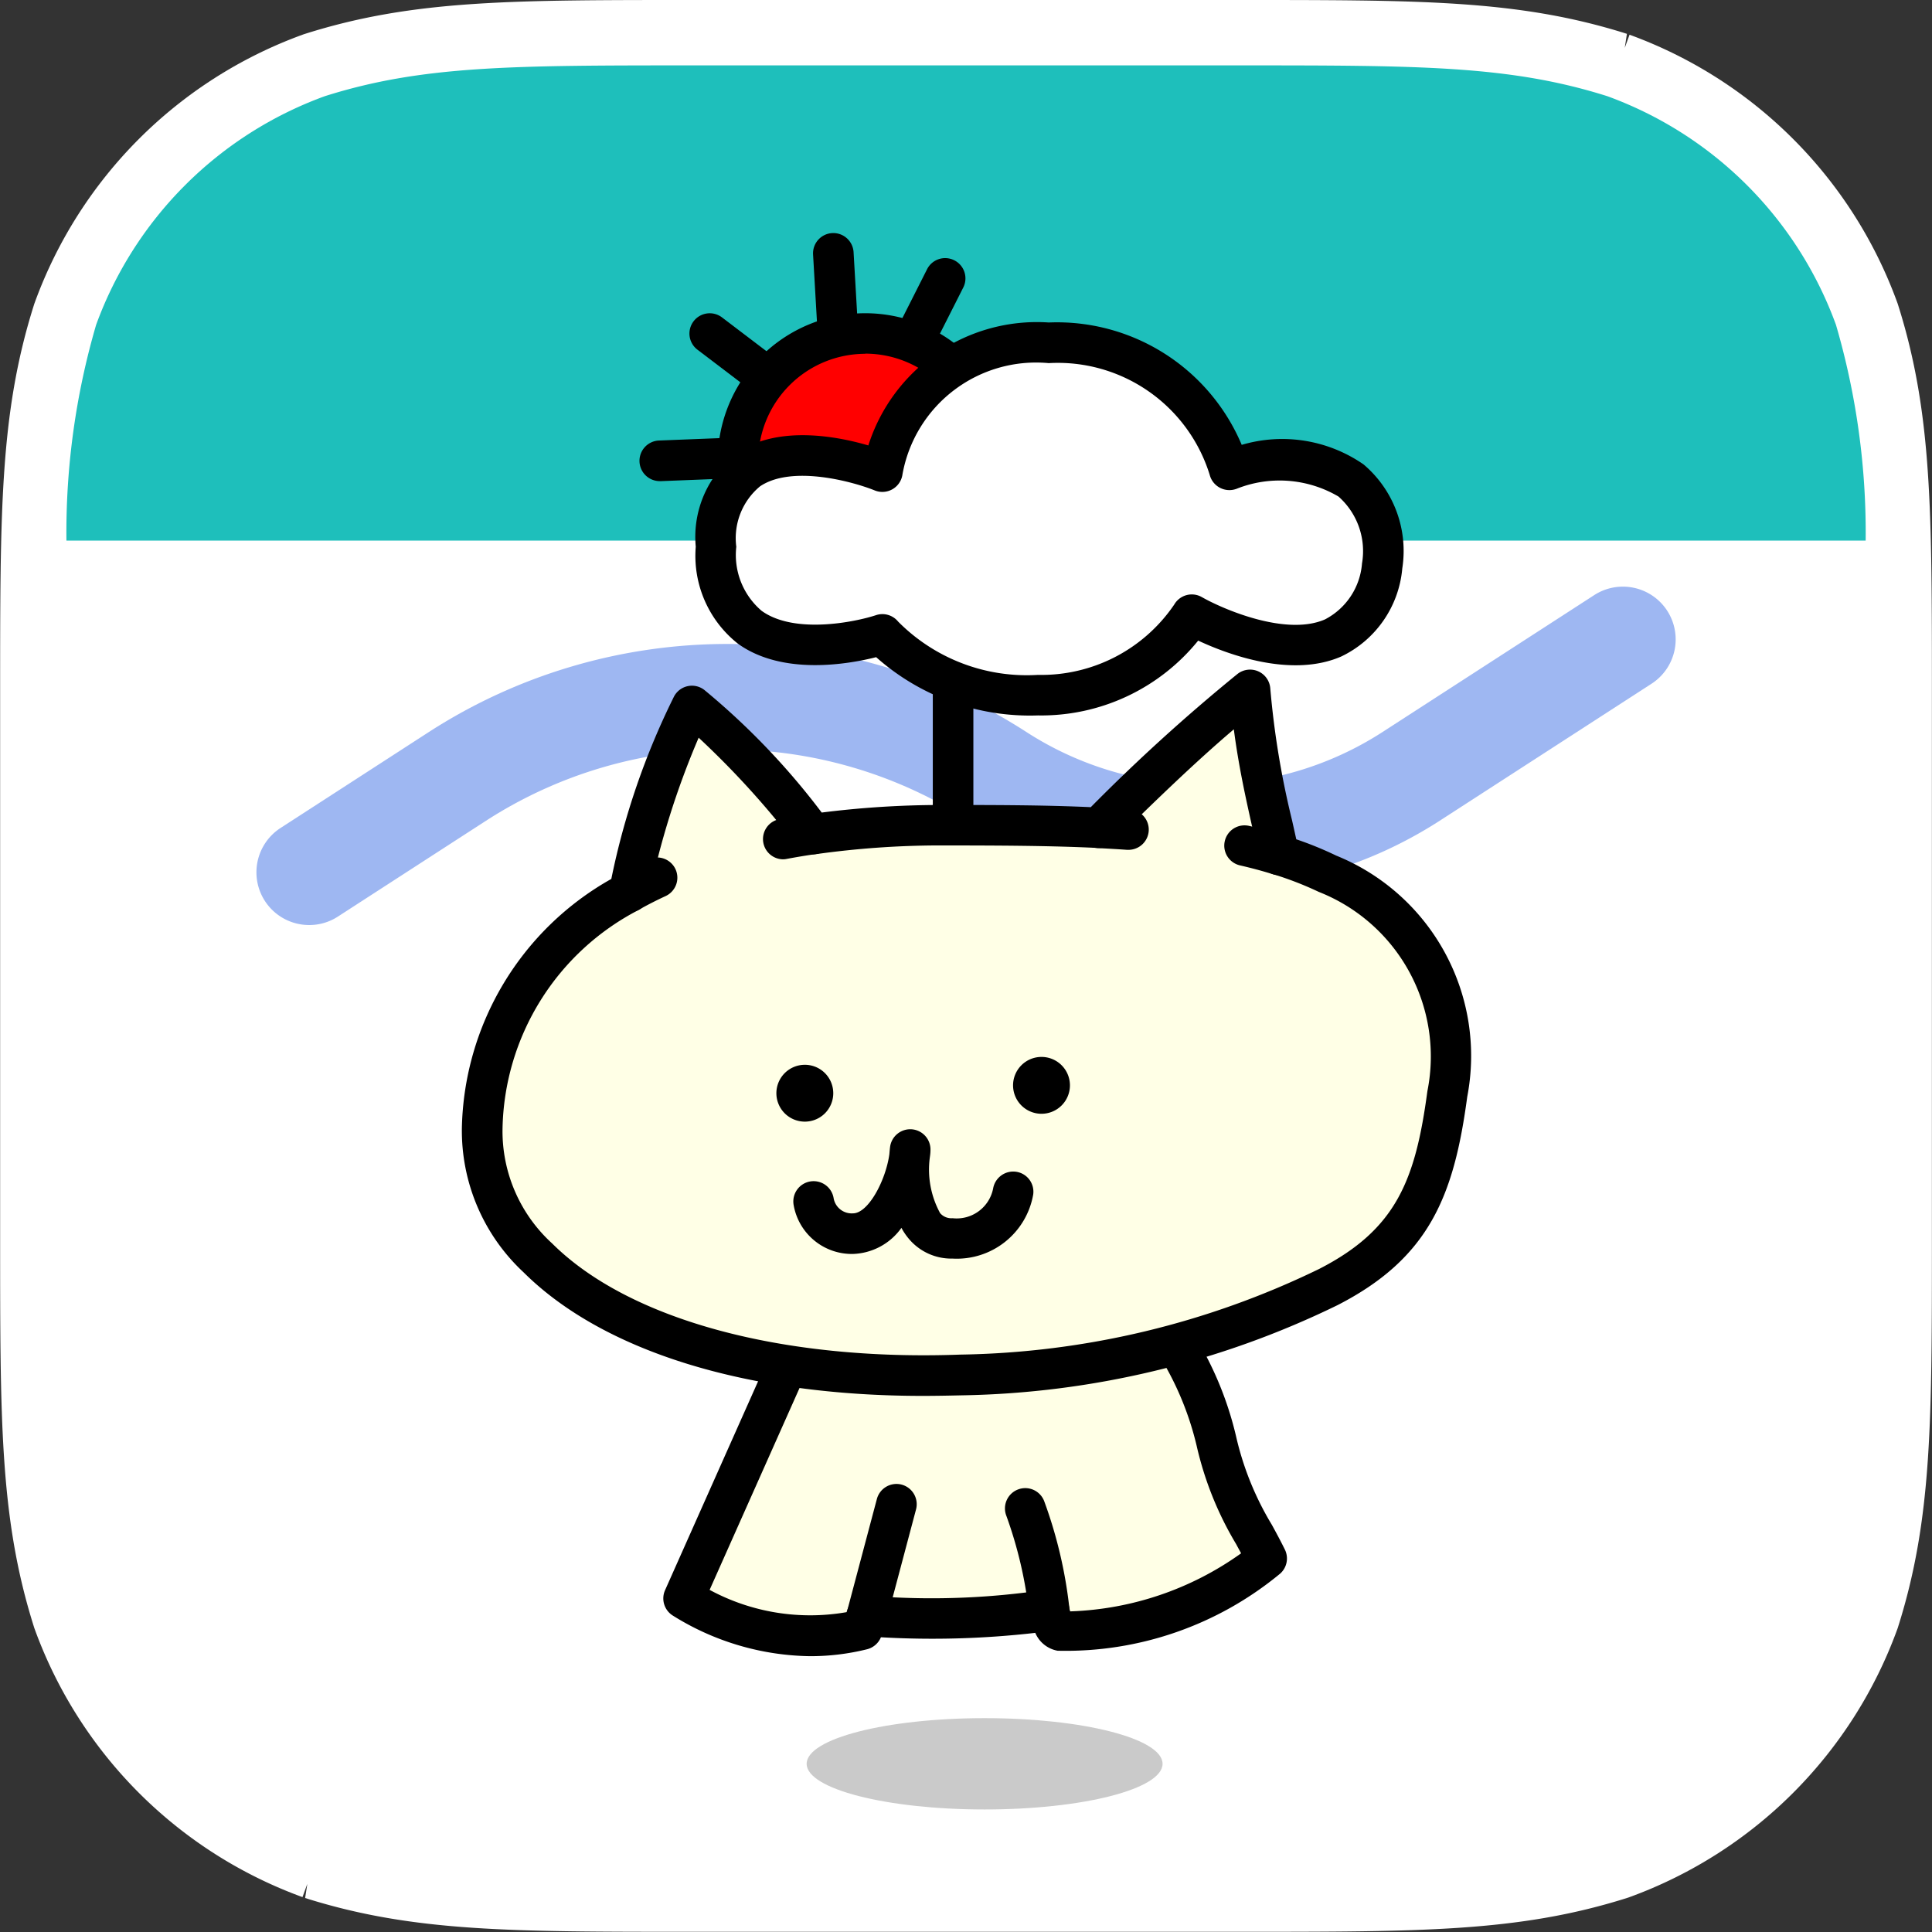 <svg xmlns="http://www.w3.org/2000/svg" width="59.238" height="59.239" viewBox="0 0 59.238 59.239">
  <rect x="0" y="0" width="59.238" height="59.239" fill="#333333" stroke="none"/>
  <g id="グループ_1222" data-name="グループ 1222" transform="translate(0.619 0.619)">
    <g id="グループ_172" data-name="グループ 172" transform="translate(0 0)" style="mix-blend-mode: multiply;isolation: isolate">
      <path id="パス_2392" data-name="パス 2392" d="M-2176.473-2172.276h16.721c5.546,0,8.318,0,11.3.944a11.733,11.733,0,0,1,7.012,7.012c.943,2.985.943,5.757.943,11.3v16.721c0,5.546,0,8.318-.943,11.3a11.734,11.734,0,0,1-7.012,7.012c-2.985.943-5.757.943-11.3.943h-16.721c-5.546,0-8.318,0-11.3-.943a11.734,11.734,0,0,1-7.012-7.012c-.943-2.985-.943-5.757-.943-11.3v-16.721c0-5.546,0-8.318.943-11.3a11.733,11.733,0,0,1,7.012-7.012c2.985-.944,5.758-.944,11.3-.944h0" transform="translate(2197.113 2173.657)" fill="#fff"/>
      <path id="パス_2393" data-name="パス 2393" d="M-2164.371-2120.276h-16.721c-5.68,0-8.532,0-11.72-1.008l-.055-.019a13.083,13.083,0,0,1-7.837-7.837l-.019-.056c-1.008-3.188-1.008-6.039-1.008-11.72v-16.721c0-5.68,0-8.531,1.008-11.719l.019-.056a13.08,13.08,0,0,1,7.837-7.837l.055-.02c3.188-1.008,6.04-1.008,11.72-1.008h16.721c5.68,0,8.531,0,11.719,1.008l.056.02a13.08,13.08,0,0,1,7.837,7.837l.019.056c1.008,3.188,1.008,6.039,1.008,11.719v16.721c0,5.681,0,8.532-1.008,11.72l-.019.056a13.084,13.084,0,0,1-7.837,7.837l-.056.019C-2155.84-2120.276-2158.691-2120.276-2164.371-2120.276Zm-27.579-3.632c2.771.87,5.48.87,10.858.87h16.721c5.378,0,8.087,0,10.858-.87a10.324,10.324,0,0,0,6.149-6.149c.871-2.771.871-5.48.871-10.859v-16.721c0-5.378,0-8.086-.871-10.857a10.326,10.326,0,0,0-6.148-6.15c-2.772-.87-5.481-.87-10.859-.87h-16.721c-5.378,0-8.087,0-10.858.871a10.326,10.326,0,0,0-6.149,6.148c-.87,2.772-.87,5.48-.87,10.858v16.721c0,5.378,0,8.087.87,10.859A10.327,10.327,0,0,0-2191.95-2123.908Z" transform="translate(2201.731 2178.276)" fill="#d8d8d8"/>
    </g>
    <g id="グループ_191" data-name="グループ 191" transform="translate(1.381 1.381)">
      <path id="パス_2394" data-name="パス 2394" d="M-2176.473-2172.276h16.721c5.546,0,8.318,0,11.3.944a11.733,11.733,0,0,1,7.012,7.012c.943,2.985.943,5.757.943,11.3v16.721c0,5.546,0,8.318-.943,11.3a11.734,11.734,0,0,1-7.012,7.012c-2.985.943-5.757.943-11.3.943h-16.721c-5.546,0-8.318,0-11.3-.943a11.734,11.734,0,0,1-7.012-7.012c-.943-2.985-.943-5.757-.943-11.3v-16.721c0-5.546,0-8.318.943-11.3a11.733,11.733,0,0,1,7.012-7.012c2.985-.944,5.758-.944,11.3-.944h0" transform="translate(2195.732 2172.276)" fill="#fff" stroke="#fff" stroke-width="4"/>
      <path id="パス_2395" data-name="パス 2395" d="M-2168.645-2092.447a1.617,1.617,0,0,1-1.36-.738,1.619,1.619,0,0,1,.48-2.238l4.544-2.94a16.891,16.891,0,0,1,18.329,0,10.058,10.058,0,0,0,10.912,0l6.494-4.2a1.619,1.619,0,0,1,2.238.479,1.619,1.619,0,0,1-.48,2.238l-6.494,4.2a13.3,13.3,0,0,1-14.429,0,13.65,13.65,0,0,0-14.812,0l-4.544,2.94A1.607,1.607,0,0,1-2168.645-2092.447Z" transform="translate(2176.127 2118.81)" fill="#9eb7f2"/>
      <path id="パス_2396" data-name="パス 2396" d="M-2140.415-2157.7a22.707,22.707,0,0,0-.91-6.615,11.732,11.732,0,0,0-7.012-7.012c-2.985-.944-5.758-.944-11.3-.944h-16.722c-5.545,0-8.318,0-11.3.944a11.731,11.731,0,0,0-7.013,7.012,22.707,22.707,0,0,0-.91,6.615Z" transform="translate(2195.619 2172.276)" fill="#1ebfbb"/>
      <g id="グループ_190" data-name="グループ 190" transform="translate(12.16 5.146)">
        <g id="グループ_173" data-name="グループ 173" transform="translate(6.178 32.211)">
          <path id="パス_2397" data-name="パス 2397" d="M-2109.332-2007.265l-4.022,9.032a7.148,7.148,0,0,0,5.473.953l.139-.4a26.246,26.246,0,0,0,5.594-.205s.1.6.348.64a9.666,9.666,0,0,0,6.323-2.212,13.865,13.865,0,0,1-1.532-3.567,16.093,16.093,0,0,0-1.61-3.77A106.027,106.027,0,0,1-2109.332-2007.265Z" transform="translate(2113.975 2007.887)" fill="#ffffe6"/>
          <path id="パス_2398" data-name="パス 2398" d="M-2111.553-1998.542a8.122,8.122,0,0,1-4.208-1.243.62.62,0,0,1-.241-.781l4.022-9.031a.623.623,0,0,1,.625-.366,106.052,106.052,0,0,0,10.624.468.62.62,0,0,1,.6.372c.117.268.283.578.458.906a10.419,10.419,0,0,1,1.194,3,9.186,9.186,0,0,0,1.084,2.65c.147.269.284.525.4.762a.621.621,0,0,1-.141.726,10.313,10.313,0,0,1-6.831,2.37.92.92,0,0,1-.684-.548,27.687,27.687,0,0,1-4.733.135.624.624,0,0,1-.426.368A7.214,7.214,0,0,1-2111.553-1998.542Zm-3.083-2.033a6.486,6.486,0,0,0,4.2.683l.025-.073a.614.614,0,0,1,.606-.417l.418.013a23.523,23.523,0,0,0,5.03-.206.624.624,0,0,1,.48.1.622.622,0,0,1,.262.413,1.406,1.406,0,0,0,.034.146,9.535,9.535,0,0,0,5.241-1.78c-.047-.09-.1-.182-.149-.277a10.3,10.3,0,0,1-1.213-3.016,9.327,9.327,0,0,0-1.069-2.638c-.111-.208-.218-.41-.316-.6-3.107.106-8.373-.315-9.94-.45Z" transform="translate(2116.056 2009.966)"/>
        </g>
        <g id="グループ_174" data-name="グループ 174" transform="translate(11.791 38.354)">
          <line id="線_7" data-name="線 7" x1="0.914" y2="3.441" transform="translate(0.622 0.622)" fill="#fff"/>
          <path id="パス_2399" data-name="パス 2399" d="M-2091.049-1978.594a.634.634,0,0,1-.16-.021.622.622,0,0,1-.441-.76l.914-3.441a.622.622,0,0,1,.761-.442.622.622,0,0,1,.44.76l-.914,3.441A.622.622,0,0,1-2091.049-1978.594Z" transform="translate(2091.671 1983.279)"/>
        </g>
        <g id="グループ_175" data-name="グループ 175" transform="translate(16.653 38.482)">
          <path id="パス_2400" data-name="パス 2400" d="M-2067.841-1980.02a13.472,13.472,0,0,1,.731,3.107" transform="translate(2068.463 1980.642)" fill="#fff"/>
          <path id="パス_2401" data-name="パス 2401" d="M-2069.191-1978.371a.623.623,0,0,1-.616-.539,12.9,12.9,0,0,0-.693-2.962.622.622,0,0,1,.35-.807.621.621,0,0,1,.807.349,13.92,13.92,0,0,1,.771,3.254.623.623,0,0,1-.535.7A.561.561,0,0,1-2069.191-1978.371Z" transform="translate(2070.544 1982.723)"/>
        </g>
        <g id="グループ_181" data-name="グループ 181" transform="translate(5.448)">
          <g id="グループ_176" data-name="グループ 176" transform="translate(5.321)">
            <line id="線_8" data-name="線 8" x2="0.219" y2="3.784" transform="translate(0.622 0.622)" fill="#fff"/>
            <path id="パス_2402" data-name="パス 2402" d="M-2095.274-2144.891a.622.622,0,0,1-.62-.586l-.219-3.784a.622.622,0,0,1,.585-.657.623.623,0,0,1,.657.585l.219,3.784a.621.621,0,0,1-.585.656Z" transform="translate(2096.114 2149.919)"/>
          </g>
          <g id="グループ_177" data-name="グループ 177" transform="translate(1.536 2.458)">
            <line id="線_9" data-name="線 9" x2="2.495" y2="1.902" transform="translate(0.622 0.622)" fill="#fff"/>
            <path id="パス_2403" data-name="パス 2403" d="M-2109.443-2136.094a.621.621,0,0,1-.376-.128l-2.5-1.9a.621.621,0,0,1-.118-.872.622.622,0,0,1,.872-.117l2.5,1.9a.621.621,0,0,1,.118.872A.624.624,0,0,1-2109.443-2136.094Z" transform="translate(2112.56 2139.24)"/>
          </g>
          <g id="グループ_178" data-name="グループ 178" transform="translate(7.349 0.768)">
            <line id="線_10" data-name="線 10" x1="1.399" y2="2.77" transform="translate(0.622 0.622)" fill="#fff"/>
            <path id="パス_2404" data-name="パス 2404" d="M-2086.68-2142.57a.628.628,0,0,1-.28-.067.622.622,0,0,1-.274-.835l1.4-2.77a.621.621,0,0,1,.835-.275.621.621,0,0,1,.275.835l-1.4,2.769A.622.622,0,0,1-2086.68-2142.57Z" transform="translate(2087.302 2146.584)"/>
          </g>
          <g id="グループ_179" data-name="グループ 179" transform="translate(0 6.231)">
            <line id="線_11" data-name="線 11" y1="0.131" x2="3.319" transform="translate(0.622 0.622)" fill="#fff"/>
            <path id="パス_2405" data-name="パス 2405" d="M-2118.61-2121.473a.622.622,0,0,1-.621-.6.623.623,0,0,1,.6-.645l3.319-.131a.623.623,0,0,1,.646.6.622.622,0,0,1-.6.646l-3.32.131Z" transform="translate(2119.231 2122.848)"/>
          </g>
          <g id="グループ_180" data-name="グループ 180" transform="translate(2.396 2.458)">
            <path id="パス_2406" data-name="パス 2406" d="M-2098.312-2132.634a3.9,3.9,0,0,1-3.9,3.9,3.9,3.9,0,0,1-3.9-3.9,3.9,3.9,0,0,1,3.9-3.9A3.9,3.9,0,0,1-2098.312-2132.634Z" transform="translate(2106.739 2137.158)" fill="red"/>
            <path id="パス_2407" data-name="パス 2407" d="M-2104.294-2130.189a4.53,4.53,0,0,1-4.525-4.525,4.53,4.53,0,0,1,4.525-4.525,4.53,4.53,0,0,1,4.525,4.525A4.529,4.529,0,0,1-2104.294-2130.189Zm0-7.806a3.285,3.285,0,0,0-3.281,3.281,3.285,3.285,0,0,0,3.281,3.281,3.285,3.285,0,0,0,3.281-3.281A3.285,3.285,0,0,0-2104.294-2138Z" transform="translate(2108.82 2139.239)"/>
          </g>
        </g>
        <g id="グループ_182" data-name="グループ 182" transform="translate(14.442 10.859)">
          <line id="線_12" data-name="線 12" y2="8.446" transform="translate(0.622 0.622)" fill="#fff"/>
          <path id="パス_2408" data-name="パス 2408" d="M-2079.531-2093.049a.622.622,0,0,1-.622-.622v-8.446a.622.622,0,0,1,.622-.621.621.621,0,0,1,.622.621v8.446A.622.622,0,0,1-2079.531-2093.049Z" transform="translate(2080.152 2102.739)"/>
        </g>
        <g id="グループ_183" data-name="グループ 183" transform="translate(7.172 2.742)">
          <path id="パス_2409" data-name="パス 2409" d="M-2103.937-2126.365a6.166,6.166,0,0,0,4.771,1.865,5.54,5.54,0,0,0,4.716-2.468s2.578,1.481,4.333.713a2.992,2.992,0,0,0,.548-4.826c-1.536-1.206-3.729-.329-3.729-.329a5.515,5.515,0,0,0-5.54-3.894,4.821,4.821,0,0,0-5.1,3.949s-5.1-2.084-5.1,2.3S-2103.937-2126.365-2103.937-2126.365Z" transform="translate(2109.658 2135.925)" fill="#fff"/>
          <path id="パス_2410" data-name="パス 2410" d="M-2101.244-2125.957a7.1,7.1,0,0,1-4.962-1.786c-.843.213-2.868.573-4.237-.413a3.432,3.432,0,0,1-1.294-2.975,3.232,3.232,0,0,1,1.28-2.888c1.248-.838,3.049-.5,4.012-.216a5.422,5.422,0,0,1,5.531-3.77,6.146,6.146,0,0,1,5.917,3.752,4.38,4.38,0,0,1,3.736.6,3.478,3.478,0,0,1,1.187,3.189,3.313,3.313,0,0,1-1.871,2.7c-1.528.667-3.478-.063-4.387-.487A6.193,6.193,0,0,1-2101.244-2125.957Zm-4.287-2.876a5.555,5.555,0,0,0,4.287,1.633,4.924,4.924,0,0,0,4.178-2.157.622.622,0,0,1,.848-.227c.643.366,2.576,1.206,3.774.683a2.117,2.117,0,0,0,1.135-1.715,2.233,2.233,0,0,0-.722-2.053,3.56,3.56,0,0,0-3.115-.24.626.626,0,0,1-.513-.025.624.624,0,0,1-.32-.4,4.875,4.875,0,0,0-4.936-3.425,4.163,4.163,0,0,0-4.484,3.413.621.621,0,0,1-.306.453.622.622,0,0,1-.545.037c-.642-.26-2.527-.791-3.515-.126a2.063,2.063,0,0,0-.729,1.854,2.247,2.247,0,0,0,.777,1.964c1.005.727,2.872.342,3.506.133A.622.622,0,0,1-2105.531-2128.833Z" transform="translate(2111.738 2138.005)"/>
        </g>
        <g id="グループ_184" data-name="グループ 184" transform="translate(0 13.382)">
          <path id="パス_2411" data-name="パス 2411" d="M-2114.28-2083.439a10.943,10.943,0,0,0-1.488-.575,34.47,34.47,0,0,1-.885-5.062,57.889,57.889,0,0,0-4.638,4.229c-1.566-.075-3.218-.076-4.918-.079a27.994,27.994,0,0,0-3.842.274,23.315,23.315,0,0,0-3.712-3.931,22.424,22.424,0,0,0-1.926,5.708,8.326,8.326,0,0,0-4.506,7.243c-.144,4.553,5.892,7.884,14.684,7.562a26.6,26.6,0,0,0,11.261-2.7c2.569-1.315,3.26-3.03,3.647-5.921A6.015,6.015,0,0,0-2114.28-2083.439Z" transform="translate(2140.819 2089.697)" fill="#ffffe6"/>
          <path id="パス_2412" data-name="パス 2412" d="M-2128.771-2069.506c-5.377,0-9.792-1.358-12.237-3.79a5.931,5.931,0,0,1-1.89-4.435,8.971,8.971,0,0,1,4.582-7.626,22.776,22.776,0,0,1,1.926-5.6.623.623,0,0,1,.418-.311.62.62,0,0,1,.507.116,22.2,22.2,0,0,1,3.6,3.76,29.365,29.365,0,0,1,3.574-.232h.076c1.607,0,3.13,0,4.6.067a55.985,55.985,0,0,1,4.5-4.086.624.624,0,0,1,.637-.078.623.623,0,0,1,.367.524,26.4,26.4,0,0,0,.668,4.046c.045.2.087.39.129.579a10.787,10.787,0,0,1,1.224.5l0,0a6.627,6.627,0,0,1,4.018,7.393c-.406,3.031-1.16,4.948-3.98,6.392a27.277,27.277,0,0,1-11.519,2.764C-2127.973-2069.514-2128.375-2069.506-2128.771-2069.506Zm-6.867-20.181a25.117,25.117,0,0,0-1.525,4.869.626.626,0,0,1-.3.405,7.713,7.713,0,0,0-4.189,6.728,4.655,4.655,0,0,0,1.524,3.507c2.346,2.334,7.028,3.609,12.515,3.406a26.047,26.047,0,0,0,11-2.626c2.365-1.211,2.953-2.722,3.319-5.452a5.423,5.423,0,0,0-3.332-6.11,10.3,10.3,0,0,0-1.4-.542.62.62,0,0,1-.424-.466c-.062-.3-.13-.6-.2-.914-.206-.916-.431-1.923-.579-3.062-1.189,1.011-2.393,2.178-3.7,3.461a.619.619,0,0,1-.465.177c-1.529-.074-3.127-.076-4.818-.078h-.071a27.545,27.545,0,0,0-3.752.267.62.62,0,0,1-.575-.227A26.611,26.611,0,0,0-2135.638-2089.687Z" transform="translate(2142.9 2091.778)"/>
        </g>
        <g id="グループ_189" data-name="グループ 189" transform="translate(4.508 17.612)">
          <g id="グループ_185" data-name="グループ 185" transform="translate(4.726 0.195)">
            <path id="パス_2413" data-name="パス 2413" d="M-2099.165-2069.851q-.465.067-.913.151" transform="translate(2100.699 2070.472)" fill="#fff"/>
            <path id="パス_2414" data-name="パス 2414" d="M-2102.16-2071.158a.622.622,0,0,1-.61-.507.622.622,0,0,1,.5-.726c.306-.057.623-.11.939-.155a.62.62,0,0,1,.7.527.621.621,0,0,1-.526.7c-.3.043-.6.093-.888.147A.617.617,0,0,1-2102.16-2071.158Z" transform="translate(2102.781 2072.553)"/>
          </g>
          <g id="グループ_186" data-name="グループ 186" transform="translate(0 1.534)">
            <path id="パス_2415" data-name="パス 2415" d="M-2119.752-2064.031q-.445.2-.858.437" transform="translate(2121.232 2064.653)" fill="#fff"/>
            <path id="パス_2416" data-name="パス 2416" d="M-2122.69-2065.053a.623.623,0,0,1-.543-.317.623.623,0,0,1,.238-.847c.29-.162.593-.317.9-.459a.622.622,0,0,1,.825.3.622.622,0,0,1-.3.825c-.28.129-.554.269-.814.415A.62.62,0,0,1-2122.69-2065.053Z" transform="translate(2123.313 2066.733)"/>
          </g>
          <g id="グループ_187" data-name="グループ 187" transform="translate(14.399)">
            <path id="パス_2417" data-name="パス 2417" d="M-2057.137-2070.644q-.45-.031-.912-.053" transform="translate(2058.67 2071.319)" fill="#fff"/>
            <path id="パス_2418" data-name="パス 2418" d="M-2059.216-2072.1l-.045,0c-.3-.021-.6-.038-.9-.053a.623.623,0,0,1-.592-.651.625.625,0,0,1,.652-.591q.468.023.927.055a.622.622,0,0,1,.576.665A.622.622,0,0,1-2059.216-2072.1Z" transform="translate(2060.752 2073.399)"/>
          </g>
          <g id="グループ_188" data-name="グループ 188" transform="translate(18.87 0.548)">
            <path id="パス_2419" data-name="パス 2419" d="M-2037.573-2068.031c-.34-.107-.692-.2-1.052-.283" transform="translate(2039.247 2068.937)" fill="#fff"/>
            <path id="パス_2420" data-name="パス 2420" d="M-2039.652-2069.49a.642.642,0,0,1-.185-.028c-.317-.1-.655-.19-1.007-.271a.621.621,0,0,1-.466-.745.62.62,0,0,1,.745-.466c.382.088.751.187,1.1.295a.621.621,0,0,1,.408.779A.621.621,0,0,1-2039.652-2069.49Z" transform="translate(2041.326 2071.017)"/>
          </g>
        </g>
        <path id="パス_2421" data-name="パス 2421" d="M-2099.246-2038.247a.871.871,0,0,1-.872.871.872.872,0,0,1-.872-.871.872.872,0,0,1,.872-.872A.871.871,0,0,1-2099.246-2038.247Z" transform="translate(2110.635 2064.621)"/>
        <path id="パス_2422" data-name="パス 2422" d="M-2067.716-2039.294a.872.872,0,0,1-.872.872.872.872,0,0,1-.872-.872.872.872,0,0,1,.872-.871A.872.872,0,0,1-2067.716-2039.294Z" transform="translate(2086.362 2065.426)"/>
        <path id="パス_2423" data-name="パス 2423" d="M-2093.858-2026.571a1.7,1.7,0,0,1-1.315-.579,1.944,1.944,0,0,1-.251-.363,1.9,1.9,0,0,1-1.486.8,1.811,1.811,0,0,1-1.82-1.507.622.622,0,0,1,.511-.716.622.622,0,0,1,.716.511.562.562,0,0,0,.593.467c.47,0,1.006-1.007,1.117-1.819.008-.107.017-.184.021-.216a.624.624,0,0,1,.675-.541.622.622,0,0,1,.563.656c0,.068-.01.139-.02.213a2.79,2.79,0,0,0,.316,1.7.455.455,0,0,0,.382.156,1.138,1.138,0,0,0,1.244-.912.626.626,0,0,1,.712-.511.618.618,0,0,1,.516.7A2.378,2.378,0,0,1-2093.858-2026.571Z" transform="translate(2108.903 2058.015)"/>
        <path id="パス_2424" data-name="パス 2424" d="M-2086.05-1950.687c0,.774-2.443,1.4-5.456,1.4s-5.457-.628-5.457-1.4,2.443-1.4,5.457-1.4S-2086.05-1951.461-2086.05-1950.687Z" transform="translate(2107.536 1997.622)" fill="#cacaca"/>
      </g>
    </g>
  </g>
</svg>
